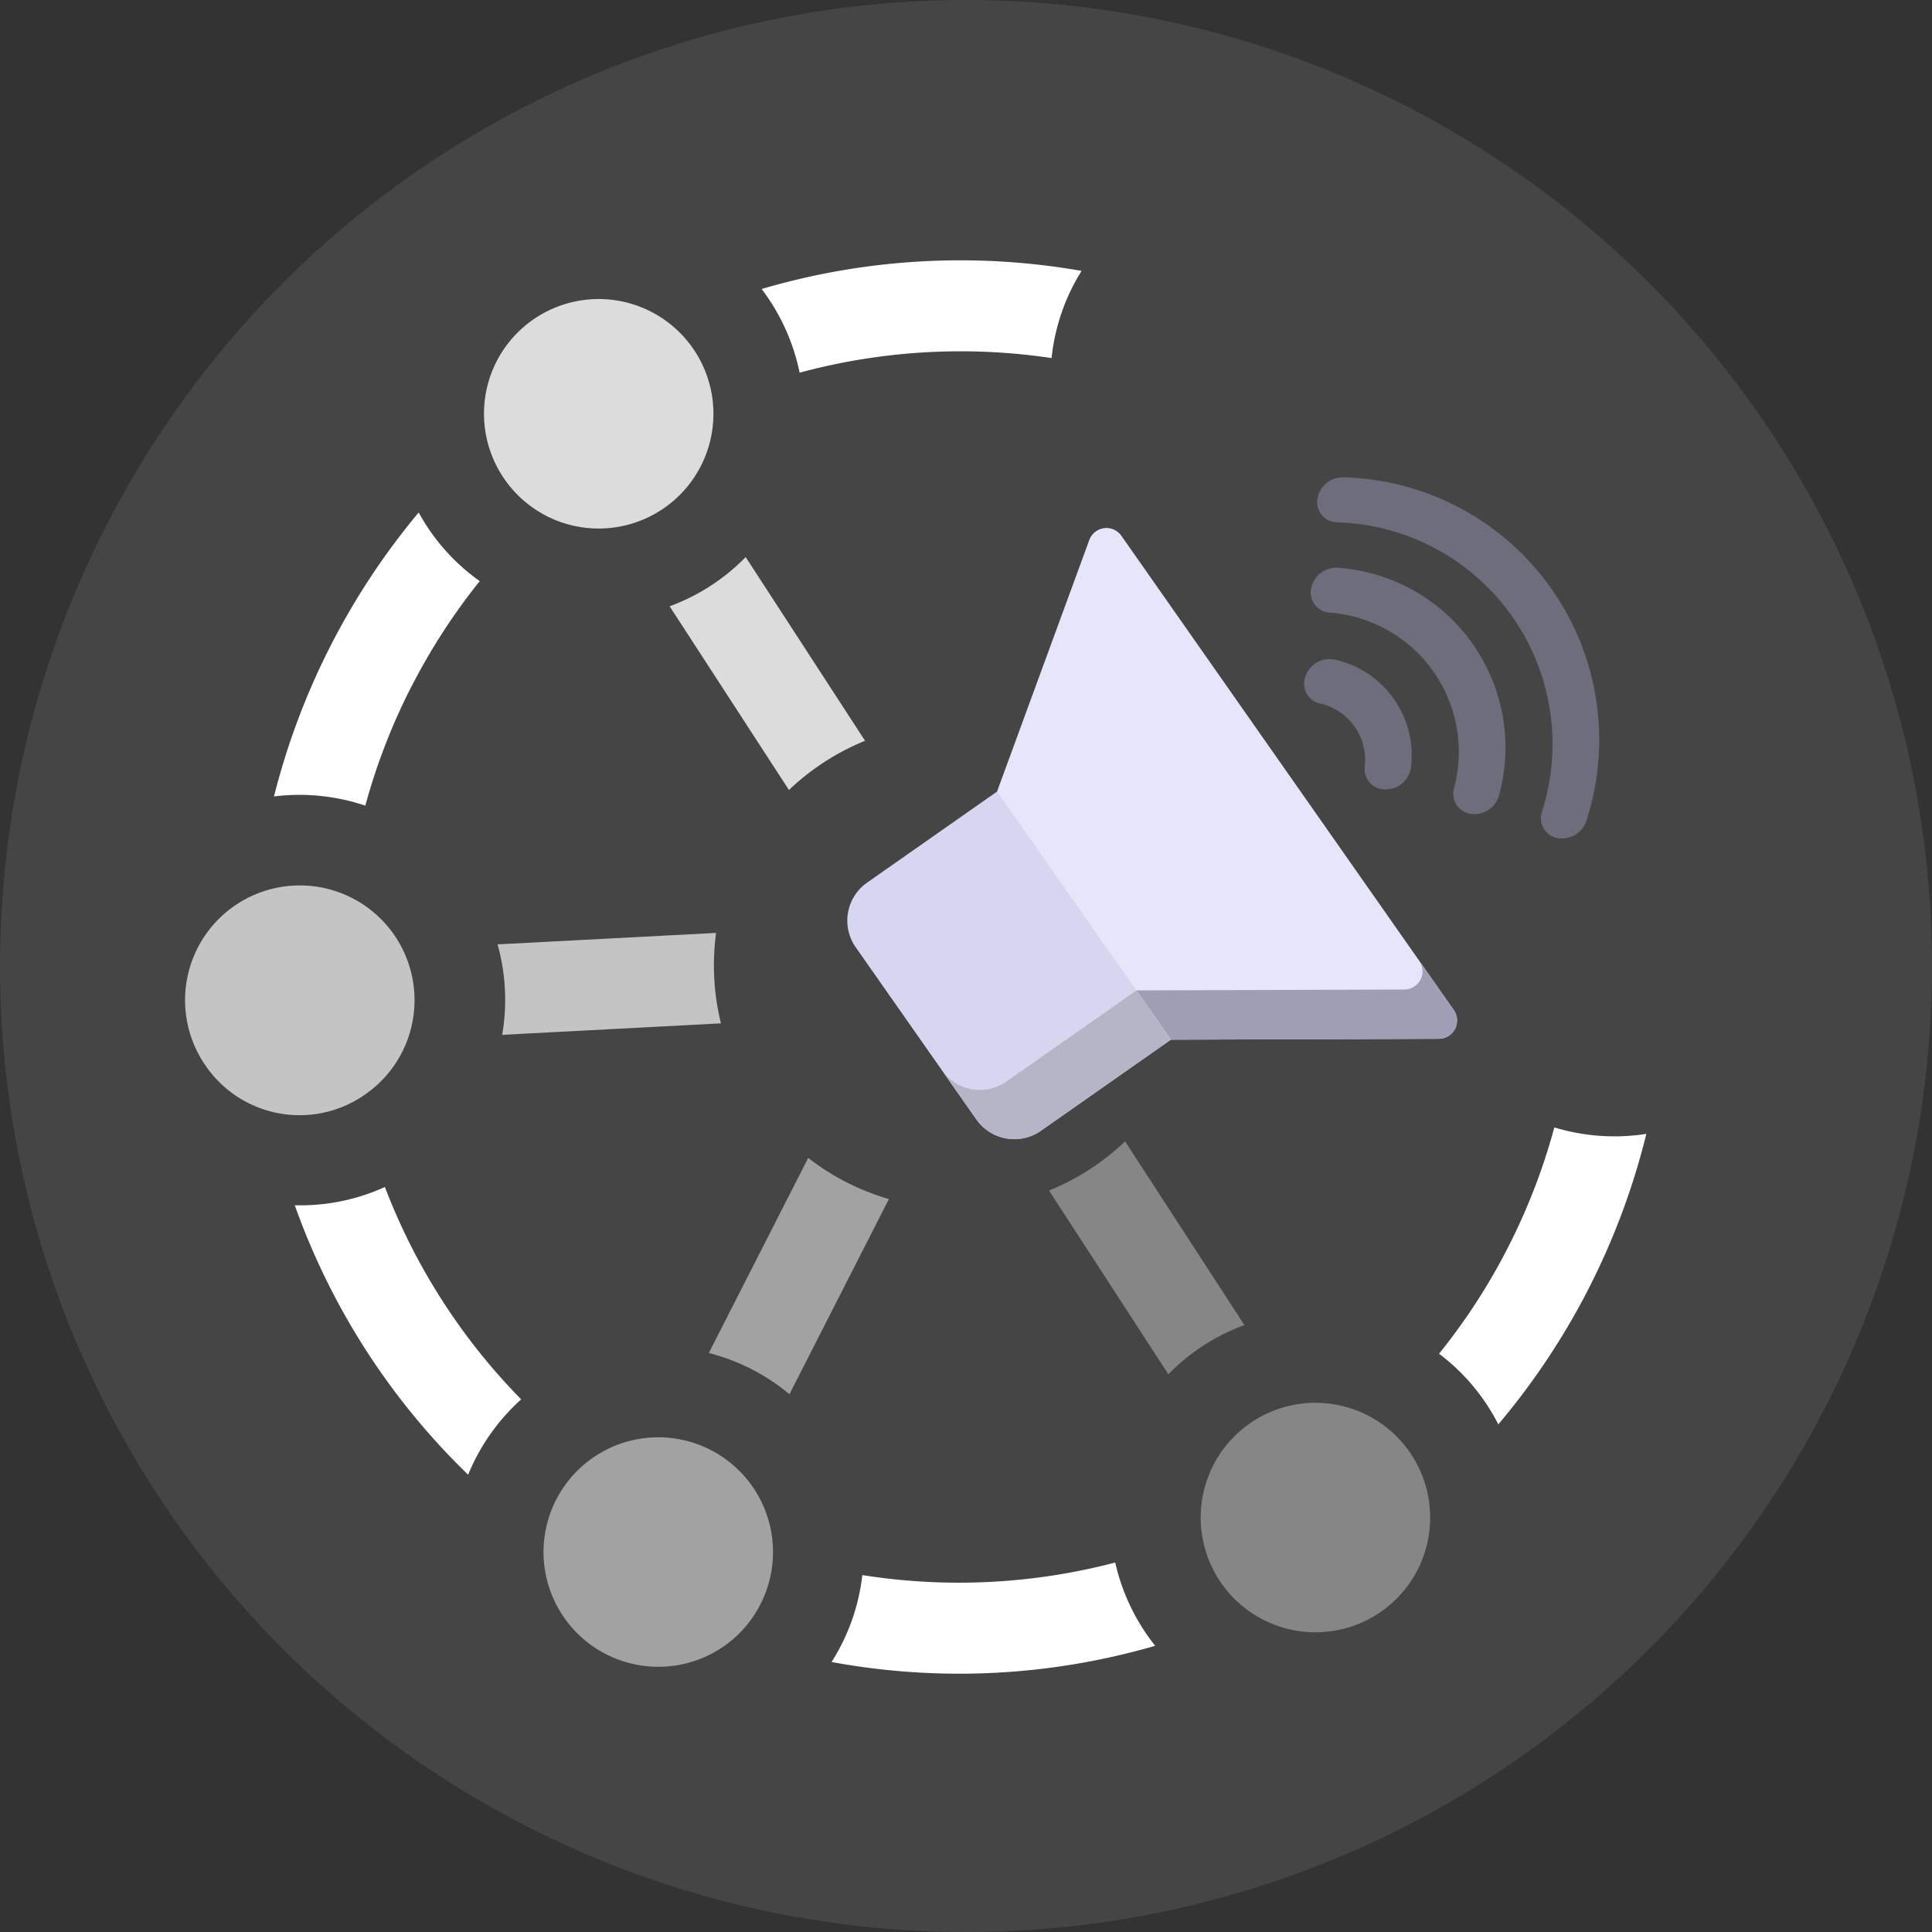 <svg xmlns="http://www.w3.org/2000/svg" width="140" height="140" viewBox="0 0 140 140"><rect x="0" y="0" width="140" height="140" fill="#333333" stroke="none"/><defs><style>.a{fill:#ebebeb;opacity:0.1;}.b,.c,.d,.e,.f{fill:#fff;}.c{opacity:0.68;}.d{opacity:0.5;}.e{opacity:0.35;}.f{opacity:0.81;}.g{fill:#e6e6fa;}.h{fill:#d1d1ff;opacity:0.29;}.i{fill:#9e9eb4;}.j{fill:#d6d6f0;}.k{fill:#b5b5c8;}</style></defs><g transform="translate(-180 -1145)"><g transform="translate(0 65)"><circle class="a" cx="70" cy="70" r="70" transform="translate(180 1080)"/></g><g transform="matrix(0.454, -0.891, 0.891, 0.454, 178.068, 1241.505)"><path class="b" d="M38.833,95.066a44.645,44.645,0,0,1,9.228-15.787,14.79,14.79,0,0,1-4.144-5.217A50.855,50.855,0,0,0,32.223,94.12a14.96,14.96,0,0,1,6.61.946Zm0,0" transform="translate(-25.174 -57.47)"/><path class="b" d="M47.365,313.108a44.644,44.644,0,0,1-9.131-15.917,14.771,14.771,0,0,1-5.2.943q-.714,0-1.423-.068a50.847,50.847,0,0,0,11.692,20.36A14.957,14.957,0,0,1,47.365,313.108Zm0,0" transform="translate(-24.697 -231.79)"/><path class="b" d="M214.769,7.063A44.715,44.715,0,0,1,223.892,8a14.774,14.774,0,0,1,2.423-6.2,51.822,51.822,0,0,0-23.093,0,14.963,14.963,0,0,1,2.41,6.2,44.66,44.66,0,0,1,9.136-.942Zm0,0" transform="translate(-158.767)"/><path class="b" d="M407.348,79.272a44.66,44.66,0,0,1,9.232,15.785,14.791,14.791,0,0,1,6.615-.931A50.849,50.849,0,0,0,411.5,74.066a14.976,14.976,0,0,1-4.154,5.206Zm0,0" transform="translate(-318.24 -57.474)"/><path class="b" d="M213.81,435.077a44.616,44.616,0,0,1-9.2-.955A14.807,14.807,0,0,1,202,440.273a51.761,51.761,0,0,0,23.625,0,14.95,14.95,0,0,1-2.609-6.153,44.676,44.676,0,0,1-9.2.956Zm0,0" transform="translate(-157.809 -338.766)"/><path class="c" d="M180.8,108.406l-7.931-13.734a14.786,14.786,0,0,1-5.688,3.275l7.939,13.748A17.619,17.619,0,0,1,180.8,108.406Zm0,0" transform="translate(-130.612 -73.572)"/><path class="d" d="M119.862,221.768a17.7,17.7,0,0,1,.311-3.284H104.31a14.867,14.867,0,0,1-.009,6.563h15.872a17.64,17.64,0,0,1-.31-3.279Zm0,0" transform="translate(-81.484 -170.3)"/><path class="e" d="M175.111,294.48l-7.936,13.748a14.883,14.883,0,0,1,5.679,3.29l7.935-13.747A17.606,17.606,0,0,1,175.111,294.48Zm0,0" transform="translate(-130.605 -229.672)"/><path class="f" d="M288.268,111.663,296.2,97.915a14.871,14.871,0,0,1-5.679-3.29l-7.936,13.746a17.63,17.63,0,0,1,5.678,3.292Zm0,0" transform="translate(-220.773 -73.535)"/><path class="f" d="M326.984,15.01A8.315,8.315,0,1,0,335.3,6.7a8.325,8.325,0,0,0-8.314,8.315Zm0,0" transform="translate(-255.456 -4.84)"/><path class="c" d="M113.149,22.221A8.314,8.314,0,1,0,110.1,10.862a8.262,8.262,0,0,0,3.044,11.359Zm0,0" transform="translate(-85.15 -4.849)"/><path class="d" d="M8.327,212.126a8.314,8.314,0,1,0-7.215-4.156,8.272,8.272,0,0,0,7.215,4.156Zm0,0" transform="translate(0 -152.343)"/><path class="e" d="M125.627,392.592a8.315,8.315,0,1,0-8.315,8.315A8.325,8.325,0,0,0,125.627,392.592Zm0,0" transform="translate(-85.153 -299.826)"/></g><g transform="matrix(0.819, -0.574, 0.574, 0.819, 203.291, 1158.4)"><path class="g" d="M123.085,53,107.149,64.09l-.322.848h-3.162V85.052h3.214l.27.988L123.085,97.13a1.323,1.323,0,0,0,2.079-1.086V54.087A1.323,1.323,0,0,0,123.085,53Z" transform="translate(-92.29 0)"/><path class="h" d="M340.214,208a1.467,1.467,0,0,0,.057,1.929,4.188,4.188,0,0,1,.026,5.6,1.467,1.467,0,0,0-.039,1.929,1.85,1.85,0,0,0,2.744.048,7.1,7.1,0,0,0-.045-9.581A1.85,1.85,0,0,0,340.214,208Z" transform="translate(-302.581 -137.63)"/><path class="h" d="M378.365,161.1h0a1.477,1.477,0,0,0,.219,2.086,10.113,10.113,0,0,1,.073,15.583,1.477,1.477,0,0,0-.2,2.087h0a1.861,1.861,0,0,0,2.606.186,13.062,13.062,0,0,0-.095-20.155,1.861,1.861,0,0,0-2.6.21Z" transform="translate(-336.544 -95.876)"/><path class="h" d="M416.069,114.687v0a1.467,1.467,0,0,0,.252,2.111,16.067,16.067,0,0,1,.121,25.715,1.467,1.467,0,0,0-.232,2.114v0a1.859,1.859,0,0,0,2.544.237,19.023,19.023,0,0,0-.143-30.441A1.859,1.859,0,0,0,416.069,114.687Z" transform="translate(-370.107 -54.555)"/><path class="i" d="M151.342,327.411l-15.936-11.089v4.355l15.936,11.089a1.323,1.323,0,0,0,2.079-1.086v-4.355A1.323,1.323,0,0,1,151.342,327.411Z" transform="translate(-120.546 -234.637)"/><path class="j" d="M14.86,177.943H3.359A3.359,3.359,0,0,1,0,174.584V159.352a3.359,3.359,0,0,1,3.359-3.359h11.5Z" transform="translate(0 -91.903)"/><path class="k" d="M0,285.716v4.355a3.359,3.359,0,0,0,3.359,3.359h11.5v-4.355H3.359A3.359,3.359,0,0,1,0,285.716Z" transform="translate(0 -207.39)"/></g></g></svg>